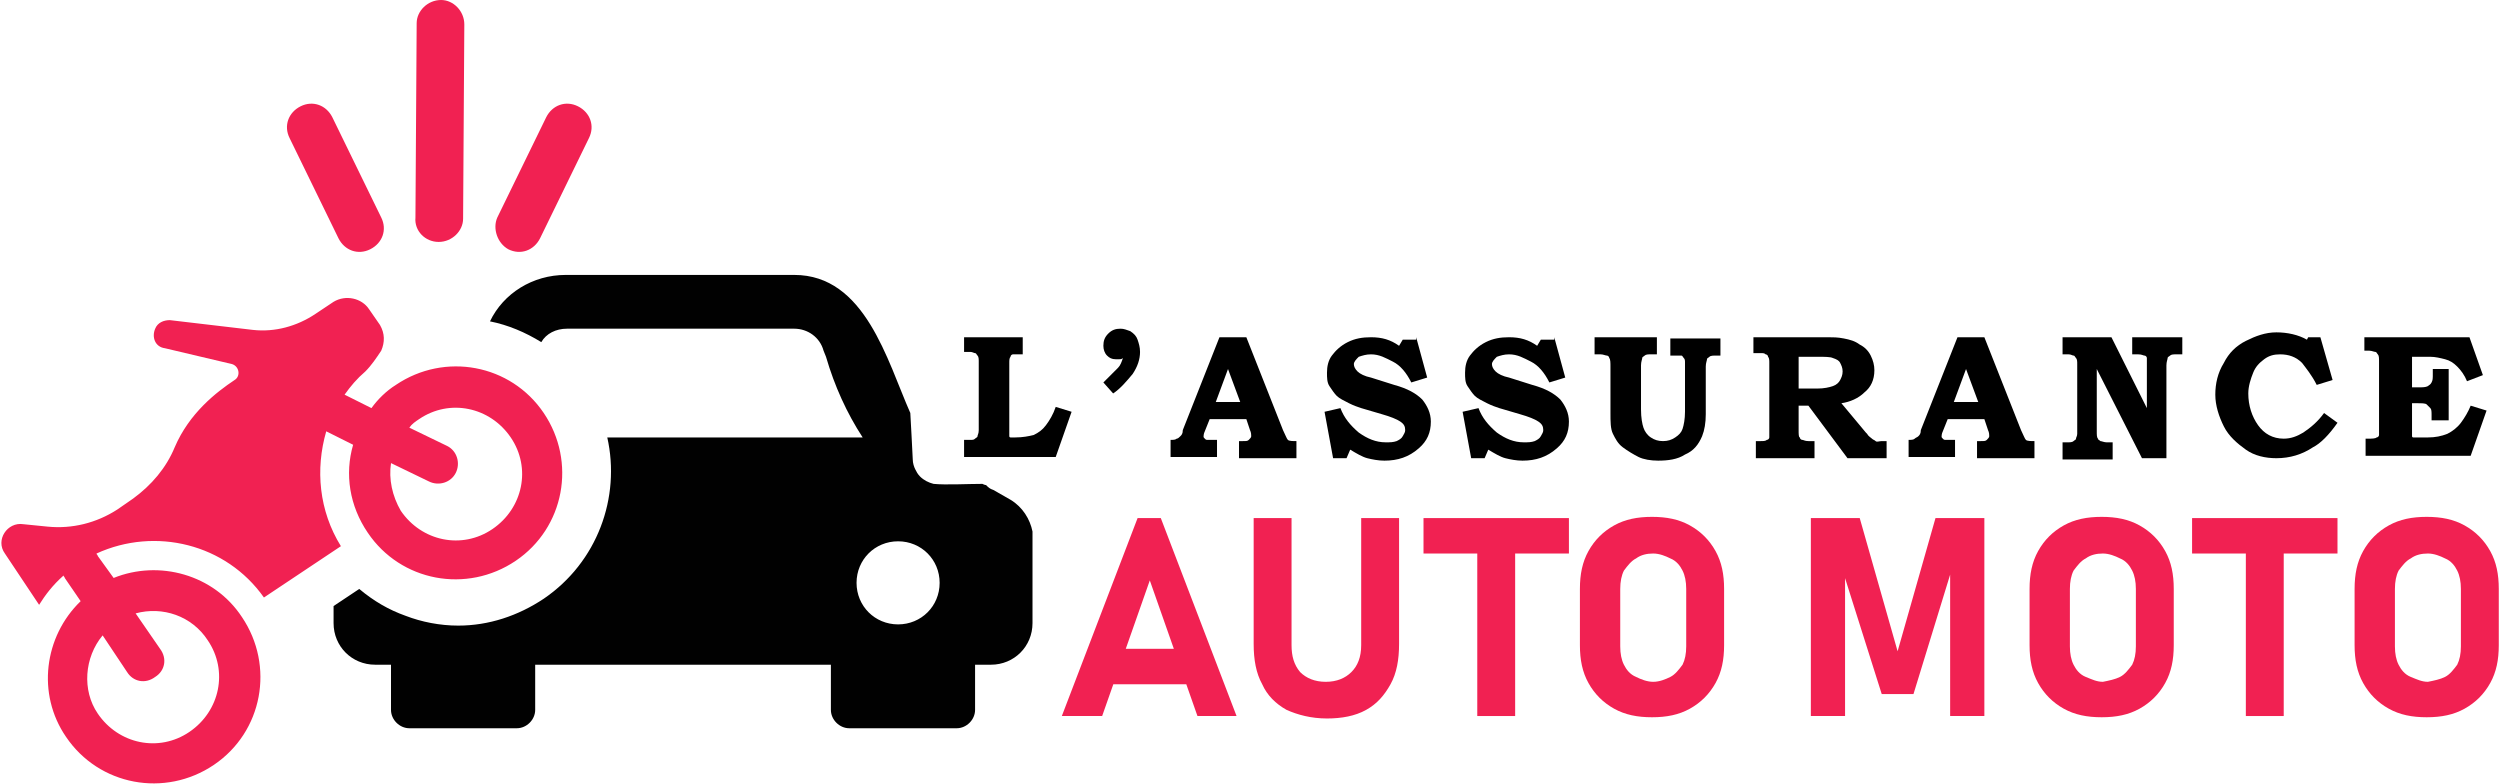 <?xml version="1.0" encoding="utf-8"?>
<!-- Generator: Adobe Illustrator 24.1.0, SVG Export Plug-In . SVG Version: 6.00 Build 0)  -->
<svg version="1.1" id="Layer_1" xmlns="http://www.w3.org/2000/svg" xmlns:xlink="http://www.w3.org/1999/xlink" x="0px" y="0px"
	 width="204.6px" height="64.2px" viewBox="0 0 204.6 64.2" style="enable-background:new 0 0 204.6 64.2;" xml:space="preserve">
<style type="text/css">
	.st0{fill:#F12152;}
	.st1{fill:#010101;}
</style>
<g>
	<path d="M78.9,27.6h4.8v1.4h-0.4c-0.2,0-0.4,0-0.4,0c-0.1,0-0.2,0.1-0.2,0.2c-0.1,0.1-0.1,0.3-0.1,0.5v5.6c0,0.2,0,0.4,0,0.4
		c0,0.1,0.1,0.1,0.1,0.1c0.1,0,0.2,0,0.4,0c0.6,0,1.1-0.1,1.5-0.2c0.4-0.2,0.7-0.4,1-0.8c0.3-0.4,0.6-0.9,0.8-1.5l1.3,0.4l-1.3,3.7
		h-7.5v-1.4h0.5c0.2,0,0.3,0,0.4-0.1s0.2-0.1,0.2-0.2s0.1-0.2,0.1-0.5v-5.6c0-0.2,0-0.4-0.1-0.5s-0.1-0.2-0.2-0.2
		c-0.1,0-0.2-0.1-0.4-0.1h-0.5V27.6z"/>
	<path d="M91.1,32.2l-0.8-0.9c0.6-0.6,1-1,1.2-1.2c0.2-0.2,0.3-0.5,0.4-0.8c-0.1,0.1-0.2,0.1-0.3,0.1c-0.1,0-0.2,0-0.3,0
		c-0.3,0-0.5-0.1-0.7-0.3c-0.2-0.2-0.3-0.5-0.3-0.8c0-0.4,0.1-0.7,0.4-1c0.3-0.3,0.6-0.4,1-0.4c0.3,0,0.5,0.1,0.8,0.2
		c0.3,0.2,0.5,0.4,0.6,0.7s0.2,0.6,0.2,1c0,0.6-0.2,1.2-0.6,1.8C92.2,31.2,91.7,31.8,91.1,32.2z"/>
	<path d="M99.8,27.6h2.2l3,7.6c0.2,0.4,0.3,0.7,0.4,0.8c0.1,0.1,0.4,0.1,0.7,0.1v1.4h-4.7v-1.4l0.3,0c0.3,0,0.4,0,0.5-0.1
		c0.1-0.1,0.2-0.2,0.2-0.3c0-0.1,0-0.3-0.1-0.5l-0.3-0.9h-3l-0.4,1c-0.1,0.2-0.1,0.4-0.1,0.4c0,0.1,0,0.1,0.1,0.2
		c0.1,0.1,0.1,0.1,0.3,0.1c0.1,0,0.3,0,0.7,0v1.4h-3.8v-1.4c0.2,0,0.4,0,0.5-0.1c0.1,0,0.2-0.1,0.3-0.2s0.2-0.2,0.2-0.5L99.8,27.6z
		 M99.5,32.9h2l-1-2.7L99.5,32.9z"/>
	<path d="M115.9,27.6l0.9,3.3l-1.3,0.4c-0.4-0.8-0.9-1.4-1.5-1.7s-1.1-0.6-1.8-0.6c-0.4,0-0.7,0.1-1,0.2c-0.2,0.2-0.4,0.4-0.4,0.6
		c0,0.2,0.1,0.4,0.3,0.6c0.2,0.2,0.6,0.4,1.1,0.5l1.9,0.6c1.1,0.3,1.8,0.7,2.3,1.2c0.4,0.5,0.7,1.1,0.7,1.8c0,0.9-0.3,1.6-1,2.2
		c-0.8,0.7-1.7,1-2.8,1c-0.5,0-1-0.1-1.4-0.2c-0.4-0.1-0.9-0.4-1.4-0.7l-0.3,0.7h-1.1l-0.7-3.8l1.3-0.3c0.3,0.8,0.8,1.4,1.5,2
		c0.7,0.5,1.4,0.8,2.2,0.8c0.4,0,0.6,0,0.9-0.1c0.2-0.1,0.4-0.2,0.5-0.4c0.1-0.2,0.2-0.3,0.2-0.5c0-0.3-0.1-0.5-0.4-0.7
		c-0.3-0.2-0.8-0.4-1.5-0.6l-1.7-0.5c-0.3-0.1-0.6-0.2-1-0.4c-0.4-0.2-0.8-0.4-1-0.6c-0.2-0.2-0.4-0.5-0.6-0.8
		c-0.2-0.3-0.2-0.7-0.2-1.1c0-0.5,0.1-1,0.4-1.4c0.3-0.4,0.7-0.8,1.3-1.1c0.6-0.3,1.2-0.4,1.9-0.4c0.9,0,1.6,0.2,2.3,0.7l0.3-0.5
		H115.9z"/>
	<path d="M127.2,27.6l0.9,3.3l-1.3,0.4c-0.4-0.8-0.9-1.4-1.5-1.7s-1.1-0.6-1.8-0.6c-0.4,0-0.7,0.1-1,0.2c-0.2,0.2-0.4,0.4-0.4,0.6
		c0,0.2,0.1,0.4,0.3,0.6c0.2,0.2,0.6,0.4,1.1,0.5l1.9,0.6c1.1,0.3,1.8,0.7,2.3,1.2c0.4,0.5,0.7,1.1,0.7,1.8c0,0.9-0.3,1.6-1,2.2
		c-0.8,0.7-1.7,1-2.8,1c-0.5,0-1-0.1-1.4-0.2c-0.4-0.1-0.9-0.4-1.4-0.7l-0.3,0.7h-1.1l-0.7-3.8l1.3-0.3c0.3,0.8,0.8,1.4,1.5,2
		c0.7,0.5,1.4,0.8,2.2,0.8c0.4,0,0.6,0,0.9-0.1c0.2-0.1,0.4-0.2,0.5-0.4c0.1-0.2,0.2-0.3,0.2-0.5c0-0.3-0.1-0.5-0.4-0.7
		c-0.3-0.2-0.8-0.4-1.5-0.6l-1.7-0.5c-0.3-0.1-0.6-0.2-1-0.4c-0.4-0.2-0.8-0.4-1-0.6c-0.2-0.2-0.4-0.5-0.6-0.8
		c-0.2-0.3-0.2-0.7-0.2-1.1c0-0.5,0.1-1,0.4-1.4c0.3-0.4,0.7-0.8,1.3-1.1c0.6-0.3,1.2-0.4,1.9-0.4c0.9,0,1.6,0.2,2.3,0.7l0.3-0.5
		H127.2z"/>
	<path d="M130.8,27.6h4.8v1.4h-0.5c-0.2,0-0.4,0-0.5,0.1c-0.1,0.1-0.2,0.1-0.2,0.2s-0.1,0.3-0.1,0.6v3.6c0,0.7,0.1,1.2,0.2,1.5
		s0.3,0.6,0.6,0.8c0.3,0.2,0.6,0.3,1,0.3c0.4,0,0.7-0.1,1-0.3s0.5-0.4,0.6-0.7c0.1-0.3,0.2-0.8,0.2-1.4v-4c0-0.2,0-0.3-0.1-0.4
		c-0.1-0.1-0.1-0.2-0.2-0.2c-0.1,0-0.2,0-0.5,0h-0.4v-1.4h4.1v1.4h-0.3c-0.3,0-0.5,0-0.6,0.1c-0.1,0.1-0.2,0.1-0.2,0.2
		c0,0.1-0.1,0.3-0.1,0.6v3.9c0,0.7-0.1,1.3-0.3,1.8c-0.3,0.7-0.7,1.2-1.4,1.5c-0.6,0.4-1.4,0.5-2.2,0.5c-0.6,0-1.2-0.1-1.6-0.3
		s-0.9-0.5-1.3-0.8s-0.6-0.7-0.8-1.1s-0.2-1-0.2-1.7v-3.8c0-0.3,0-0.6-0.1-0.7c0-0.1-0.1-0.2-0.2-0.2c-0.1,0-0.3-0.1-0.5-0.1h-0.5
		V27.6z"/>
	<path d="M143.5,27.6h6.1c0.4,0,0.8,0,1.3,0.1c0.5,0.1,0.9,0.2,1.3,0.5c0.4,0.2,0.7,0.5,0.9,0.9c0.2,0.4,0.3,0.8,0.3,1.2
		c0,0.8-0.3,1.4-0.8,1.8c-0.5,0.5-1.2,0.8-1.9,0.9l2,2.4l0.1,0.1c0.1,0.2,0.3,0.3,0.4,0.4s0.2,0.1,0.3,0.2s0.3,0,0.5,0h0.4v1.4h-3.2
		l-3.2-4.3h-0.8v2c0,0.3,0,0.6,0.1,0.6c0,0.1,0.1,0.2,0.2,0.2c0.1,0,0.2,0.1,0.5,0.1h0.5v1.4h-4.8v-1.4h0.4c0.2,0,0.4,0,0.5-0.1
		c0.1,0,0.2-0.1,0.2-0.2c0-0.1,0-0.2,0-0.5v-5.6c0-0.2,0-0.4-0.1-0.5c0-0.1-0.1-0.2-0.2-0.2c-0.1-0.1-0.2-0.1-0.4-0.1l-0.2,0h-0.4
		V27.6z M147.2,29.2v2.6h1.5c0.6,0,1-0.1,1.3-0.2c0.3-0.1,0.5-0.3,0.6-0.5c0.1-0.2,0.2-0.4,0.2-0.7c0-0.3-0.1-0.5-0.2-0.7
		c-0.1-0.2-0.3-0.3-0.6-0.4c-0.2-0.1-0.7-0.1-1.2-0.1H147.2z"/>
	<path d="M160.2,27.6h2.2l3,7.6c0.2,0.4,0.3,0.7,0.4,0.8c0.1,0.1,0.4,0.1,0.7,0.1v1.4h-4.7v-1.4l0.3,0c0.3,0,0.4,0,0.5-0.1
		c0.1-0.1,0.2-0.2,0.2-0.3c0-0.1,0-0.3-0.1-0.5l-0.3-0.9h-3l-0.4,1c-0.1,0.2-0.1,0.4-0.1,0.4c0,0.1,0,0.1,0.1,0.2
		c0.1,0.1,0.1,0.1,0.3,0.1c0.1,0,0.3,0,0.7,0v1.4h-3.8v-1.4c0.2,0,0.4,0,0.5-0.1s0.2-0.1,0.3-0.2s0.2-0.2,0.2-0.5L160.2,27.6z
		 M159.9,32.9h2l-1-2.7L159.9,32.9z"/>
	<path d="M168.8,27.6h4l2.9,5.8v-3.5c0-0.3,0-0.5,0-0.6c0-0.1-0.1-0.2-0.2-0.2c-0.1,0-0.2-0.1-0.5-0.1h-0.5v-1.4h4.1v1.4h-0.5
		c-0.2,0-0.4,0-0.5,0.1c-0.1,0.1-0.2,0.1-0.2,0.2c0,0.1-0.1,0.3-0.1,0.6v7.6h-2l-3.7-7.3v5.1c0,0.3,0,0.5,0.1,0.6
		c0,0.1,0.1,0.1,0.2,0.2c0.1,0,0.3,0.1,0.5,0.1h0.5v1.4h-4.1v-1.4h0.4c0.2,0,0.4,0,0.5-0.1s0.2-0.1,0.2-0.2s0.1-0.2,0.1-0.4v-5.7
		c0-0.2,0-0.4-0.1-0.5s-0.1-0.2-0.2-0.2s-0.2-0.1-0.4-0.1h-0.5V27.6z"/>
	<path d="M188.9,27.6h1l1,3.5l-1.3,0.4c-0.4-0.8-0.9-1.4-1.2-1.8c-0.5-0.5-1.1-0.7-1.8-0.7c-0.5,0-0.9,0.1-1.3,0.4
		c-0.4,0.3-0.7,0.6-0.9,1.1c-0.2,0.5-0.4,1.1-0.4,1.7c0,1,0.3,1.9,0.8,2.6c0.5,0.7,1.2,1.1,2.1,1.1c0.6,0,1.1-0.2,1.6-0.5
		c0.6-0.4,1.2-0.9,1.7-1.6l1.1,0.8c-0.7,1-1.4,1.7-2,2c-0.9,0.6-1.9,0.9-3,0.9c-0.9,0-1.8-0.2-2.5-0.7s-1.4-1.1-1.8-1.9
		c-0.4-0.8-0.7-1.7-0.7-2.6c0-0.9,0.2-1.8,0.7-2.6c0.4-0.8,1-1.4,1.8-1.8s1.6-0.7,2.5-0.7c0.9,0,1.8,0.2,2.5,0.6L188.9,27.6z"/>
	<path d="M193.8,27.6h8.3l1.1,3.1l-1.3,0.5c-0.2-0.5-0.5-0.9-0.8-1.2c-0.3-0.3-0.6-0.5-1-0.6s-0.8-0.2-1.2-0.2h-1.5v2.5h0.5
		c0.4,0,0.6,0,0.8-0.1c0.1-0.1,0.2-0.1,0.3-0.3s0.1-0.3,0.1-0.7v-0.4h1.3v4.2H199V34c0-0.3,0-0.5-0.1-0.6s-0.2-0.2-0.3-0.3
		s-0.4-0.1-0.8-0.1h-0.4v2.3c0,0.2,0,0.4,0,0.4c0,0.1,0.1,0.1,0.1,0.1c0.1,0,0.2,0,0.4,0h0.8c0.6,0,1.1-0.1,1.6-0.3
		c0.4-0.2,0.8-0.5,1.1-0.9c0.3-0.4,0.6-0.9,0.8-1.4l1.3,0.4l-1.3,3.7h-8.6v-1.4h0.2c0.3,0,0.6,0,0.7-0.1c0.1,0,0.2-0.1,0.2-0.2
		c0-0.1,0-0.3,0-0.6v-5.4c0-0.3,0-0.5-0.1-0.6s-0.1-0.2-0.2-0.2s-0.3-0.1-0.5-0.1h-0.4V27.6z"/>
</g>
<g>
	<path class="st0" d="M93.1,42.4h1.9l6.2,16.2H98l-3.9-11.1l-3.9,11.1h-3.3L93.1,42.4z M89.9,53.1h8.5V56h-8.5V53.1z"/>
	<path class="st0" d="M105.3,58.1c-0.9-0.5-1.6-1.2-2-2.1c-0.5-0.9-0.7-2-0.7-3.3V42.4h3.1v10.4c0,0.9,0.2,1.6,0.7,2.2
		c0.5,0.5,1.2,0.8,2.1,0.8c0.9,0,1.6-0.3,2.1-0.8s0.8-1.2,0.8-2.2V42.4h3.1v10.3c0,1.3-0.2,2.4-0.7,3.3s-1.1,1.6-2,2.1
		c-0.9,0.5-2,0.7-3.2,0.7C107.3,58.8,106.2,58.5,105.3,58.1z"/>
	<path class="st0" d="M116.5,42.4h11.9v2.9h-11.9V42.4z M120.9,43.7h3.1v14.9h-3.1V43.7z"/>
	<path class="st0" d="M132.1,58c-0.9-0.5-1.6-1.2-2.1-2.1c-0.5-0.9-0.7-1.9-0.7-3.1v-4.6c0-1.2,0.2-2.2,0.7-3.1
		c0.5-0.9,1.2-1.6,2.1-2.1s1.9-0.7,3.1-0.7s2.2,0.2,3.1,0.7c0.9,0.5,1.6,1.2,2.1,2.1c0.5,0.9,0.7,1.9,0.7,3.1v4.6
		c0,1.2-0.2,2.2-0.7,3.1c-0.5,0.9-1.2,1.6-2.1,2.1c-0.9,0.5-1.9,0.7-3.1,0.7S133,58.5,132.1,58z M136.7,55.4c0.4-0.2,0.7-0.6,1-1
		c0.2-0.4,0.3-0.9,0.3-1.5v-4.7c0-0.6-0.1-1.1-0.3-1.5c-0.2-0.4-0.5-0.8-1-1c-0.4-0.2-0.9-0.4-1.4-0.4s-1,0.1-1.4,0.4
		c-0.4,0.2-0.7,0.6-1,1c-0.2,0.4-0.3,0.9-0.3,1.5v4.7c0,0.6,0.1,1.1,0.3,1.5c0.2,0.4,0.5,0.8,1,1c0.4,0.2,0.9,0.4,1.4,0.4
		S136.3,55.6,136.7,55.4z"/>
	<path class="st0" d="M158.4,42.4h4v16.2h-2.8V46l0.1,0.7l-3.1,10.1H154l-3.1-9.8L151,46v12.6h-2.8V42.4h4l3.1,10.9L158.4,42.4z"/>
	<path class="st0" d="M168.9,58c-0.9-0.5-1.6-1.2-2.1-2.1c-0.5-0.9-0.7-1.9-0.7-3.1v-4.6c0-1.2,0.2-2.2,0.7-3.1
		c0.5-0.9,1.2-1.6,2.1-2.1s1.9-0.7,3.1-0.7s2.2,0.2,3.1,0.7s1.6,1.2,2.1,2.1c0.5,0.9,0.7,1.9,0.7,3.1v4.6c0,1.2-0.2,2.2-0.7,3.1
		c-0.5,0.9-1.2,1.6-2.1,2.1s-1.9,0.7-3.1,0.7S169.8,58.5,168.9,58z M173.5,55.4c0.4-0.2,0.7-0.6,1-1c0.2-0.4,0.3-0.9,0.3-1.5v-4.7
		c0-0.6-0.1-1.1-0.3-1.5c-0.2-0.4-0.5-0.8-1-1c-0.4-0.2-0.9-0.4-1.4-0.4c-0.5,0-1,0.1-1.4,0.4c-0.4,0.2-0.7,0.6-1,1
		c-0.2,0.4-0.3,0.9-0.3,1.5v4.7c0,0.6,0.1,1.1,0.3,1.5c0.2,0.4,0.5,0.8,1,1s0.9,0.4,1.4,0.4C172.6,55.7,173.1,55.6,173.5,55.4z"/>
	<path class="st0" d="M179.4,42.4h11.9v2.9h-11.9V42.4z M183.8,43.7h3.1v14.9h-3.1V43.7z"/>
	<path class="st0" d="M195.5,58c-0.9-0.5-1.6-1.2-2.1-2.1c-0.5-0.9-0.7-1.9-0.7-3.1v-4.6c0-1.2,0.2-2.2,0.7-3.1
		c0.5-0.9,1.2-1.6,2.1-2.1s1.9-0.7,3.1-0.7s2.2,0.2,3.1,0.7s1.6,1.2,2.1,2.1c0.5,0.9,0.7,1.9,0.7,3.1v4.6c0,1.2-0.2,2.2-0.7,3.1
		c-0.5,0.9-1.2,1.6-2.1,2.1s-1.9,0.7-3.1,0.7S196.4,58.5,195.5,58z M200.1,55.4c0.4-0.2,0.7-0.6,1-1c0.2-0.4,0.3-0.9,0.3-1.5v-4.7
		c0-0.6-0.1-1.1-0.3-1.5c-0.2-0.4-0.5-0.8-1-1c-0.4-0.2-0.9-0.4-1.4-0.4c-0.5,0-1,0.1-1.4,0.4c-0.4,0.2-0.7,0.6-1,1
		c-0.2,0.4-0.3,0.9-0.3,1.5v4.7c0,0.6,0.1,1.1,0.3,1.5c0.2,0.4,0.5,0.8,1,1s0.9,0.4,1.4,0.4C199.2,55.7,199.7,55.6,200.1,55.4z"/>
</g>
<g>
	<path class="st0" d="M8.4,52l2,3c0.5,0.8,1.5,1,2.3,0.4c0.8-0.5,1-1.5,0.4-2.3l-2-2.9c2.2-0.6,4.6,0.2,5.9,2.2
		c1.7,2.5,1,5.8-1.5,7.5c-2.5,1.7-5.8,1-7.5-1.5C6.7,56.5,6.9,53.8,8.4,52L8.4,52z M32,37.9l3.1,1.5c0.8,0.4,1.8,0.1,2.2-0.7l0,0
		c0.4-0.8,0.1-1.8-0.7-2.2L33.5,35c0.2-0.3,0.5-0.5,0.8-0.7c2.5-1.7,5.8-1,7.5,1.5c1.7,2.5,1,5.8-1.5,7.5c-2.5,1.7-5.8,1-7.5-1.5
		C32.1,40.6,31.8,39.2,32,37.9L32,37.9z M5.2,47.1c0,0.1,0.1,0.1,0.1,0.2l1.3,1.9c-3,2.9-3.6,7.6-1.2,11.1c2.7,4,8.1,5,12.1,2.3
		c4-2.7,5-8.1,2.3-12.1c-2.3-3.5-6.8-4.7-10.5-3.2L8,45.5c0-0.1-0.1-0.1-0.1-0.2c4.8-2.2,10.6-0.8,13.7,3.6l6.3-4.2
		c-1.8-2.9-2.1-6.3-1.2-9.4l2.2,1.1c-0.7,2.4-0.3,5,1.2,7.2c2.7,4,8.1,5,12.1,2.3c4-2.7,5-8.1,2.3-12.1c-2.7-4-8.1-5-12.1-2.3
		c-0.8,0.5-1.5,1.2-2,1.9l-2.2-1.1c0.5-0.7,1-1.3,1.7-1.9c0.5-0.5,0.9-1.1,1.3-1.7c0,0,0,0,0,0c0.3-0.7,0.3-1.4-0.1-2.1l-0.9-1.3
		c-0.6-0.9-1.9-1.2-2.9-0.6l-1.5,1c-1.5,1-3.3,1.5-5.1,1.3l-6.8-0.8c-0.5,0-1,0.2-1.2,0.7c-0.3,0.7,0,1.5,0.8,1.6l5.5,1.3
		c0.6,0.2,0.7,1,0.2,1.3c-1.5,1-3.7,2.7-4.9,5.5c-0.7,1.7-1.9,3.1-3.4,4.2l-1.3,0.9c-1.7,1.1-3.7,1.6-5.7,1.4l-2-0.2
		c-1.3-0.2-2.3,1.3-1.5,2.4l2.8,4.2C3.7,48.7,4.3,47.9,5.2,47.1L5.2,47.1z"/>
	<path class="st1" d="M82.7,40.9l-1.4-0.8c-0.3-0.1-0.4-0.2-0.6-0.4c-0.1,0-0.3-0.1-0.3-0.1c-1.2,0-3,0.1-4,0
		c-0.4-0.1-0.8-0.3-1.1-0.6c-0.2-0.2-0.3-0.4-0.4-0.6c-0.1-0.2-0.2-0.5-0.2-0.8c0-0.2-0.2-3.8-0.2-3.8c-1.9-4.3-3.7-11.3-9.5-11.3
		H46.3c-2.7,0-5.1,1.5-6.2,3.8c1.5,0.3,2.9,0.9,4.2,1.7c0.4-0.7,1.2-1.1,2.1-1.1H65c1.1,0,2.1,0.7,2.4,1.8l0.2,0.5
		c0.7,2.4,1.7,4.6,3,6.6H49.7c1.1,4.9-0.8,10.2-5.2,13.2c-2.1,1.4-4.5,2.2-7,2.2c-1.5,0-3-0.3-4.3-0.8c-1.4-0.5-2.6-1.2-3.8-2.2
		l-2.1,1.4v1.4c0,1.9,1.5,3.4,3.4,3.4h1.3v3.7c0,0.8,0.7,1.5,1.5,1.5h8.8c0.8,0,1.5-0.7,1.5-1.5v-3.7H68v3.7c0,0.8,0.7,1.5,1.5,1.5
		h8.8c0.8,0,1.5-0.7,1.5-1.5v-3.7h1.3c1.9,0,3.4-1.5,3.4-3.4v-7.5C84.3,42.5,83.7,41.5,82.7,40.9z M73.5,51.1
		c-1.9,0-3.4-1.5-3.4-3.4c0-1.9,1.5-3.4,3.4-3.4c1.9,0,3.4,1.5,3.4,3.4C76.9,49.6,75.4,51.1,73.5,51.1z"/>
	<path class="st0" d="M35.9,19.8L35.9,19.8c1.1,0,2-0.9,2-1.9L38,2c0-1.1-0.9-2-1.9-2l0,0c-1.1,0-2,0.9-2,1.9l-0.1,15.9
		C33.9,18.9,34.8,19.8,35.9,19.8L35.9,19.8z"/>
	<path class="st0" d="M41.6,20.4L41.6,20.4c1,0.5,2.1,0.1,2.6-0.9l4-8.2c0.5-1,0.1-2.1-0.9-2.6l0,0c-1-0.5-2.1-0.1-2.6,0.9l-4,8.2
		C40.3,18.7,40.7,19.9,41.6,20.4L41.6,20.4z"/>
	<path class="st0" d="M27.7,19.5c0.5,1,1.6,1.4,2.6,0.9l0,0c1-0.5,1.4-1.6,0.9-2.6l-4-8.2c-0.5-1-1.6-1.4-2.6-0.9l0,0
		c-1,0.5-1.4,1.6-0.9,2.6L27.7,19.5L27.7,19.5z"/>
</g>
</svg>
